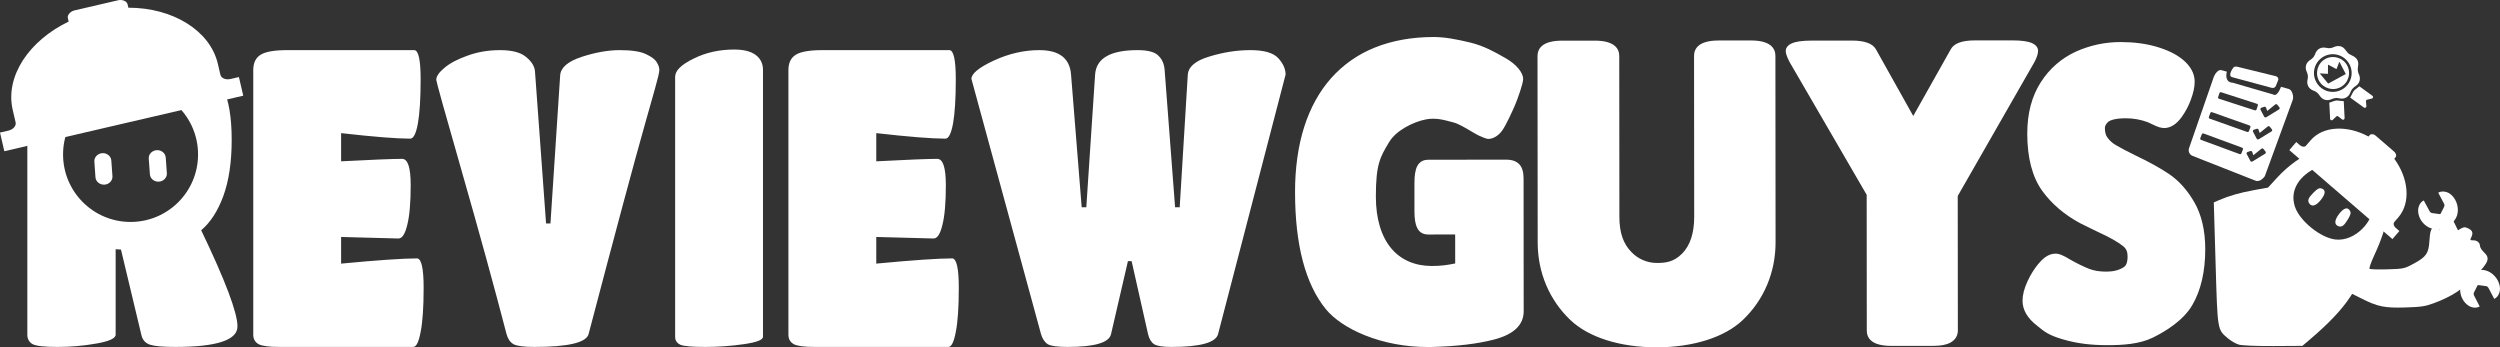 <svg version="1.1" xmlns="http://www.w3.org/2000/svg" xmlns:xlink="http://www.w3.org/1999/xlink" width="4040.287" height="561.299" viewBox="0,0,4040.287,561.299"><rect x="0" y="0" width="4040.287" height="561.299" fill="#333333" stroke="none"/><g transform="translate(1270.144,-469.35)"><g fill="#ffffff" stroke="none" stroke-miterlimit="10"><path d="M455.202,1030.03c-16.438,0 -27.148,-1.485 -32.129,-4.455c-4.981,-3.3 -8.592,-8.745 -10.834,-16.335l-112.45,-412.336c0,-8.58 12.079,-18.48 36.238,-29.7c24.408,-11.22 48.94,-16.83 73.597,-16.83c32.129,0 49.189,13.2 51.182,39.6l17.185,214.336h7.472l14.196,-214.335c1.743,-26.4 24.657,-39.6 68.74,-39.6c16.936,0 28.268,3.135 33.997,9.405c5.977,5.94 9.215,13.86 9.713,23.76l16.812,220.77h7.472l13.076,-214.335c0.996,-12.87 12.577,-22.605 34.744,-29.205c22.415,-6.93 44.582,-10.395 66.499,-10.395c21.917,0 36.861,4.29 44.831,12.87c7.97,8.58 11.955,17.49 11.955,26.73l-109.088,419.266c-3.736,13.86 -28.891,20.79 -75.465,20.79c-13.947,0 -23.287,-1.485 -28.019,-4.455c-4.732,-3.3 -7.97,-8.745 -9.713,-16.335l-26.525,-117.81h-5.977l-27.272,117.81c-2.989,13.86 -26.4,20.79 -70.235,20.79z" fill-rule="nonzero" stroke-width="1" stroke-linecap="square"/><path d="M-1083.258,1010.23c0,5.94 -10.461,10.725 -31.382,14.355c-20.672,3.63 -41.468,5.445 -62.389,5.445c-20.921,0 -34.37,-1.485 -40.348,-4.455c-5.728,-3.3 -8.592,-8.415 -8.592,-15.345v-434.116c0,-11.88 11.083,-20.295 33.25,-25.245c22.166,-4.95 50.186,-7.425 84.058,-7.425c34.121,0 56.163,0.165 66.125,0.495c10.211,0.33 22.042,1.155 35.491,2.475c13.698,1.32 24.532,3.63 32.502,6.93c7.97,2.97 16.812,6.93 26.525,11.88c9.713,4.95 17.31,11.385 22.789,19.305c5.479,7.92 10.71,17.16 15.691,27.72c9.215,19.47 13.823,47.19 13.823,83.16c0,35.64 -4.483,65.835 -13.449,90.585c-8.966,24.42 -20.921,42.9 -35.865,55.44c39.102,81.51 58.654,133.32 58.654,155.43c0,22.11 -33.498,33.165 -100.495,33.165c-19.427,0 -32.876,-1.155 -40.348,-3.465c-7.472,-2.31 -12.204,-7.26 -14.196,-14.85l-33.249,-139.095l-8.592,-0.495v138.105zM-1059.142,828.048c60.243,0 109.079,-48.836 109.079,-109.079c0,-60.243 -48.836,-109.079 -109.079,-109.079c-60.243,0 -109.079,48.836 -109.079,109.079c0,60.243 48.836,109.079 109.079,109.079z" fill-rule="nonzero" stroke-width="1" stroke-linecap="square"/><path d="M262.559,1030.03h-216.308c-16.687,0 -27.895,-1.485 -33.623,-4.455c-5.728,-3.3 -8.592,-8.415 -8.592,-15.345v-427.681c0,-11.55 3.985,-19.8 11.955,-24.75c7.97,-4.95 22.291,-7.425 42.963,-7.425h205.101c6.974,0 10.461,15.675 10.461,47.025c0,31.35 -1.494,55.275 -4.483,71.775c-2.989,16.17 -7.098,24.255 -12.328,24.255c-21.917,0 -59.152,-2.97 -111.703,-8.91v45.54c50.31,-2.64 83.186,-3.96 98.628,-3.96c9.215,0 13.823,14.19 13.823,42.57c0,28.38 -1.868,49.83 -5.604,64.35c-3.487,14.52 -8.219,21.78 -14.196,21.78l-92.65,-2.475v43.065c59.276,-5.61 100.122,-8.415 122.537,-8.415c7.223,0 10.834,15.84 10.834,47.52c0,31.35 -1.619,55.11 -4.857,71.28c-2.989,16.17 -6.974,24.255 -11.955,24.255z" fill-rule="nonzero" stroke-width="1" stroke-linecap="square"/><path d="M-602.319,1030.03h-216.308c-16.687,0 -27.895,-1.485 -33.623,-4.455c-5.728,-3.3 -8.592,-8.415 -8.592,-15.345v-427.681c0,-11.55 3.985,-19.8 11.955,-24.75c7.97,-4.95 22.291,-7.425 42.963,-7.425h205.101c6.974,0 10.46,15.675 10.46,47.025c0,31.35 -1.494,55.275 -4.483,71.775c-2.989,16.17 -7.098,24.255 -12.328,24.255c-21.917,0 -59.152,-2.97 -111.703,-8.91v45.54c50.31,-2.64 83.186,-3.96 98.628,-3.96c9.215,0 13.823,14.19 13.823,42.57c0,28.38 -1.868,49.83 -5.604,64.35c-3.487,14.52 -8.219,21.78 -14.196,21.78l-92.65,-2.475v43.065c59.276,-5.61 100.122,-8.415 122.537,-8.415c7.223,0 10.834,15.84 10.834,47.52c0,31.35 -1.619,55.11 -4.857,71.28c-2.989,16.17 -6.974,24.255 -11.955,24.255z" fill-rule="nonzero" stroke-width="1" stroke-linecap="square"/><path d="M-565.09,598.389c0,-5.61 4.359,-12.045 13.076,-19.305c8.966,-7.59 21.419,-14.19 37.359,-19.8c16.189,-5.94 33.748,-8.91 52.676,-8.91c19.178,0 33.125,3.63 41.842,10.89c8.966,7.26 13.823,15.015 14.57,23.265l17.932,246.016h7.098l15.691,-239.58c0.996,-12.54 12.577,-22.44 34.744,-29.7c22.166,-7.26 42.714,-10.89 61.642,-10.89c19.178,0 33.25,2.145 42.216,6.435c9.215,4.29 15.068,8.745 17.559,13.365c2.74,4.29 4.11,8.415 4.11,12.375c0,3.63 -2.491,14.19 -7.472,31.68c-4.981,17.16 -10.211,35.64 -15.691,55.44c-17.932,63.36 -48.318,176.55 -91.156,339.571c-3.736,13.86 -33,20.79 -87.793,20.79c-16.936,0 -28.144,-1.485 -33.623,-4.455c-5.479,-3.3 -9.215,-8.745 -11.208,-16.335c-19.925,-76.56 -43.834,-163.515 -71.729,-260.866c-27.895,-97.35 -41.842,-147.345 -41.842,-149.985z" fill-rule="nonzero" stroke-width="1" stroke-linecap="square"/><path d="M-37.074,1013.695c0,4.95 -10.336,8.91 -31.008,11.88c-20.672,2.97 -41.468,4.455 -62.389,4.455c-20.921,0 -34.246,-1.155 -39.974,-3.465c-5.728,-2.64 -8.592,-6.93 -8.592,-12.87v-420.256c0,-9.9 9.838,-19.635 29.514,-29.205c19.676,-9.9 41.717,-14.85 66.125,-14.85c21.917,0 36.238,6.105 42.963,18.315c2.242,4.62 3.362,9.24 3.362,13.86z" fill-rule="nonzero" stroke-width="1" stroke-linecap="square"/><path d="M-1029.745,725.641c-0.48,-6.981 5.284,-13.097 12.809,-13.61c7.557,-0.48 14.122,4.835 14.634,11.848l1.825,25.426c0.48,6.981 -5.284,13.097 -12.809,13.61c-7.557,0.48 -14.122,-4.867 -14.602,-11.816zM-1117.647,730.476c-0.48,-6.981 5.252,-13.097 12.809,-13.61c7.525,-0.48 14.09,4.867 14.602,11.848l1.825,25.426c0.48,6.981 -5.252,13.097 -12.809,13.61c-7.525,0.48 -14.122,-4.835 -14.634,-11.848z" fill-rule="evenodd" stroke-width="18" stroke-linecap="butt"/><path d="M-884.026,593.844l7.007,30.145l-386.118,89.755l-7.007,-30.145l13.789,-3.205c7.584,-1.763 12.739,-7.728 11.454,-13.254l-4.671,-20.096c-12.613,-54.261 26.286,-112.022 90.353,-142.802l-1.285,-5.526c-1.168,-5.024 3.986,-10.988 10.881,-12.591l70.329,-16.348c6.894,-1.603 14.151,1.476 15.319,6.5l1.285,5.526c71.191,-0.132 132.047,36.559 144.66,90.819l4.088,17.584c1.285,5.526 8.542,8.606 16.126,6.843z" fill-rule="nonzero" stroke-width="1" stroke-linecap="butt"/><path d="M1163.965,727.368c9.743,0 17.001,2.652 21.635,7.872c4.383,4.969 6.532,12.423 6.532,22.808l0.167,214.424c0,22.082 -16.191,37.464 -48.211,45.699c-26.939,6.951 -59.629,10.831 -99.912,11.92c-2.186,0.056 -4.373,0.084 -6.56,0.084c-36.124,0 -71.605,-6.644 -102.62,-19.262c-27.246,-11.027 -49.468,-26.018 -62.588,-42.153c-32.857,-40.311 -49.551,-103.792 -49.607,-188.658c-0.056,-38.971 4.913,-74.425 14.712,-105.384c9.827,-30.931 24.51,-57.563 43.689,-79.142c19.424,-21.797 43.678,-38.747 70.823,-49.495c27.805,-11.166 59.657,-16.861 94.636,-16.917c18.146,0 36.821,3.573 59.21,8.933c22.221,5.304 40.841,15.912 54.465,23.729l2.82,1.563c16.917,9.631 28.279,23.115 28.279,33.611c0,7.537 -9.352,33.388 -13.204,42.293c-3.294,7.649 -14.6,33.276 -21.523,42.153c-6.058,7.733 -14.07,12.367 -21.468,12.395h-0.558l-0.53,-0.084c-2.596,-0.335 -7.454,-2.122 -14.349,-5.304c-4.035,-2.04 -7.984,-4.248 -11.836,-6.616l-0.893,-0.53l-0.084,-0.056c-8.654,-5.137 -20.435,-12.116 -28.14,-14.042l-5.22,-1.396l-0.195,-0.028h-0.14c-8.431,-2.289 -17.141,-4.606 -27.218,-4.606c-3.936,0 -7.872,0.391 -11.725,1.117c-20.463,3.908 -48.155,17.922 -59.182,36.179l-0.056,0.056c-14.907,24.706 -21.719,36.012 -21.719,88.606c0,35.844 8.849,65.045 25.571,84.419c15.577,18.09 38.022,27.637 64.877,27.637c14.461,0 24.148,-1.34 37.771,-4.104l-0.056,-46.815l-43.689,0.056c-5.583,0 -13.176,-1.787 -17.531,-10.245c-3.071,-5.946 -4.578,-14.879 -4.578,-27.33l-0.028,-45.643c0,-12.451 1.452,-21.384 4.522,-27.302c4.355,-8.487 11.92,-10.301 17.531,-10.301zM1467.637,559.731c0,-11.362 6.839,-24.901 39.585,-24.929l52.287,-0.056c32.718,0 39.585,13.511 39.613,24.845l0.251,301.3c0.028,48.49 -18.732,93.073 -52.873,125.539c-29.424,28.028 -80.175,44.136 -139.218,44.219h-0.363c-58.847,0 -109.487,-16.024 -138.939,-43.912c-34.169,-32.383 -53.013,-76.937 -53.041,-125.455l-0.279,-301.272c0,-11.362 6.867,-24.929 39.585,-24.957l52.873,-0.028c32.746,0 39.641,13.511 39.641,24.845l0.223,260.179c0.028,25.236 6.225,43.27 19.513,56.726c10.617,11.104 25.283,17.43 40.646,17.531c13.819,0 27.358,-1.145 41.037,-14.935c13.121,-13.176 19.709,-33.164 19.709,-59.462zM2017.81,569.53l0.112,-0.223c3.769,-7.091 5.667,-13.149 5.667,-18.034c0,-2.345 -0.921,-8.152 -9.296,-12.032c-6.672,-3.099 -17.168,-4.606 -32.048,-4.606h-60.746c-21.216,0.028 -34.03,4.885 -39.25,14.851l-60.355,107.31l-60.076,-107.31c-5.109,-9.659 -18.285,-14.572 -39.166,-14.572l-64.933,0.056c-15.131,0 -25.767,1.535 -32.522,4.634c-8.487,3.908 -9.408,9.771 -9.408,12.06c0,4.048 2.038,9.854 6.142,17.811l0.112,0.167l0.084,0.168l124.506,214.396l0.167,219.449c0,11.25 6.867,24.678 39.418,24.678l68.227,-0.028c11.836,0 20.742,-1.675 27.246,-5.109c7.928,-4.187 12.283,-11.166 12.283,-19.653l-0.195,-217.467zM2235.165,750.497c15.801,10.664 29.563,25.962 40.897,45.559c11.725,20.211 17.699,45.783 17.727,76.016c0,36.151 -7.035,66.58 -20.965,90.393c-14.433,24.678 -42.712,42.181 -63.872,52.566c-21.775,10.636 -49.133,12.116 -73.001,12.144h-0.419c-27.47,0 -50.417,-3.015 -72.247,-9.519c-22.724,-6.756 -29.061,-11.948 -41.595,-22.249c-15.354,-11.864 -23.17,-25.32 -23.17,-39.92c0,-9.547 2.624,-19.876 8.068,-31.629c4.802,-10.385 10.608,-19.737 17.252,-27.777c5.974,-7.23 15.354,-16.806 27.832,-16.833c6.086,0 12.534,2.624 24.566,9.994c11.111,6.281 21.216,11.166 30.01,14.628c7.593,2.959 16.917,4.467 27.693,4.467c11.222,0 20.63,-2.401 27.916,-7.091c3.015,-1.898 6.449,-5.639 6.421,-17.643c0,-7.37 -2.122,-12.283 -7.091,-16.359c-8.263,-6.756 -22.473,-14.768 -42.265,-23.757l-0.223,-0.112l-26.52,-13.009l-0.112,-0.056l-0.14,-0.084c-25.878,-13.874 -46.62,-31.629 -61.751,-52.706c-15.912,-22.221 -24.008,-53.236 -24.036,-92.179c-0.028,-32.718 7.37,-60.746 21.998,-83.274c13.765,-21.679 33.557,-38.871 56.949,-49.468c22.719,-10.18 47.352,-15.386 72.247,-15.27h0.279c20.463,0 39.418,2.457 56.335,7.258c17.978,5.137 32.048,11.892 43.019,20.658l0.084,0.084c13.037,10.72 19.653,22.808 19.653,36.012c0,8.542 -2.066,18.229 -6.365,29.591c-3.67,9.974 -8.696,19.396 -14.935,28c-8.514,11.501 -17.894,17.308 -27.916,17.336c-4.774,0 -10.05,-1.535 -17.001,-4.969c-3.167,-1.562 -6.369,-3.051 -9.603,-4.467c-11.366,-4.206 -23.39,-6.352 -35.509,-6.337c-21.216,0 -27.525,4.941 -28.586,5.918c-4.662,4.383 -5.192,7.761 -5.192,9.91c0,6.532 1.284,11.474 3.964,15.131c3.713,5.109 8.124,9.129 13.484,12.283c7.035,4.187 17.755,9.827 31.797,16.75c21.914,10.385 40.199,20.49 54.325,30.01z" fill-rule="evenodd" stroke-width="18" stroke-linecap="butt"/><path d="M2509.787,815.544c7.78,-10.284 14.087,-12.225 17.934,-5.518c1.873,3.261 1.08,6.455 -3.457,13.92c-6.292,10.361 -9.78,12.872 -15.223,10.963c-6.921,-2.426 -6.646,-9.595 0.746,-19.365" fill-rule="evenodd" stroke-width="1" stroke-linecap="butt"/><path d="M2470.778,712.627c19.725,-7.633 48.092,-7.13 65.494,1.161c37.983,18.101 57.823,56.654 52.015,101.08c-2.729,20.881 -9.002,40.484 -21.695,67.823c-4.943,10.647 -8.188,20.115 -7.21,21.04c0.978,0.922 13.941,1.322 28.804,0.886c26.289,-0.771 27.457,-1.025 42.834,-9.357c19.74,-10.693 23.869,-16.597 24.955,-35.671c0.97,-17.043 3.183,-23.012 8.591,-23.17c5.24,-0.154 14.787,8.698 14.938,13.85c0.132,4.5 5.856,5.637 8.178,1.623c0.764,-1.321 6.61,-5.591 12.992,-9.488c10.843,-6.622 12.034,-6.877 18.233,-3.9c7.023,3.376 8.274,7.431 4.578,14.853c-1.936,3.887 -1.485,4.519 3.137,4.384c6.41,-0.188 11.066,3.661 11.231,9.286c0.065,2.231 2.797,6.581 6.069,9.667c10.558,9.956 8.532,15.827 -13.331,38.628c-21.025,21.929 -38.299,33.202 -67.557,44.091c-13.621,5.07 -20.534,6.097 -46.085,6.846c-33.471,0.982 -44.36,-1.249 -70.715,-14.489l-14.967,-7.52l-3.514,5.343c-13.574,20.644 -34.898,43.061 -66.146,69.541l-10.821,9.172l-46.759,0.286c-26.67,0.165 -50.586,-0.793 -55.673,-2.227c-4.903,-1.384 -13.002,-5.997 -17.998,-10.25c-17.08,-14.544 -16.618,-11.711 -19.835,-121.388l-2.882,-98.25l8.569,-3.718c16.106,-6.987 33.778,-12.044 56.432,-16.148l22.652,-4.104l14.935,-16.307c17.332,-18.921 41.164,-36.072 60.55,-43.575M2477.013,738.572c25.286,-11.281 48.529,-6.932 70.259,13.146c14.801,13.676 18.9,22.612 19.466,42.442c0.955,33.515 -31.164,65.629 -62.302,62.286c-24.133,-2.59 -58.147,-30.072 -65.731,-53.105c-8.537,-25.933 5.877,-50.302 38.308,-64.769" fill-rule="evenodd" stroke-width="1" stroke-linecap="butt"/><path d="M2480.443,792.614c-7.693,9.535 -14.583,11.535 -18.61,5.406c-3.169,-4.821 -1.575,-8.812 6.957,-17.422c6.147,-6.207 9.054,-7.748 12.672,-6.719c7.438,2.111 7.079,8.7 -1.019,18.736" fill-rule="evenodd" stroke-width="1" stroke-linecap="butt"/><g fill-rule="nonzero" stroke-width="1" stroke-linecap="butt"><path d="M2670.347,780.79c4.842,-2.77 11.073,-2.457 16.069,0.014c5.003,2.478 8.847,6.875 11.512,11.779c5.561,10.241 5.879,23.871 -1.445,32.925c-0.703,0.87 -1.487,1.722 -1.884,2.766c-0.908,2.391 0.407,4.995 1.679,7.218c12.406,21.591 24.819,43.182 37.225,64.773c2.39,4.159 4.861,8.644 4.538,13.432c-0.325,4.789 -3.707,9.211 -8.215,10.853c-4.507,1.643 -9.889,0.481 -13.385,-2.804c-2.322,-2.187 -3.776,-5.112 -5.183,-7.97c-4.475,-9.103 -8.958,-18.213 -13.432,-27.317c-4.57,-9.289 -9.132,-18.572 -13.702,-27.862c-2.213,-4.503 -4.435,-9.013 -6.649,-13.516c-0.955,-1.944 -2.065,-4.035 -4.064,-4.876c-1.453,-0.612 -3.108,-0.419 -4.685,-0.356c-16.443,0.696 -30.901,-14.059 -30.9,-30.369c-0.003,-6.531 3.234,-13.353 9.112,-16.196c2.983,5.517 5.973,11.042 8.955,16.566c0.644,1.192 1.344,2.445 2.5,3.146c0.891,0.544 1.961,0.7 3.001,0.84c3.566,0.491 7.125,0.974 10.691,1.465c0.518,0.067 1.078,0.135 1.535,-0.11c0.458,-0.243 0.72,-0.738 0.953,-1.202c1.473,-2.924 2.947,-5.855 4.42,-8.778l0.328,-0.652c0.529,-1.046 1.059,-2.129 1.087,-3.292c0.028,-1.331 -0.607,-2.574 -1.229,-3.75c-2.944,-5.574 -5.894,-11.155 -8.839,-16.729z"/><path d="M2760.861,952.417c-2.936,-5.578 -5.874,-11.166 -8.81,-16.744c-0.619,-1.178 -1.286,-2.404 -2.4,-3.133c-0.975,-0.634 -2.169,-0.808 -3.33,-0.963l-0.723,-0.097c-3.244,-0.436 -6.495,-0.875 -9.74,-1.312c-0.515,-0.07 -1.071,-0.133 -1.531,0.107c-0.46,0.239 -0.72,0.739 -0.958,1.204c-1.609,3.22 -3.222,6.429 -4.831,9.649c-0.472,0.938 -0.948,1.908 -1.003,2.951c-0.075,1.35 0.564,2.635 1.183,3.84c2.873,5.582 5.743,11.17 8.61,16.748c-5.667,3.244 -13.124,2.061 -18.512,-1.632c-13.459,-9.213 -17.464,-29.479 -7.601,-42.653c0.943,-1.266 2.037,-2.522 2.353,-4.067c0.436,-2.124 -0.662,-4.222 -1.727,-6.108c-2.465,-4.371 -4.931,-8.752 -7.396,-13.122c-5.084,-9.02 -10.165,-18.028 -15.248,-27.047c-4.984,-8.835 -9.968,-17.681 -14.951,-26.516c-1.563,-2.775 -3.155,-5.628 -3.648,-8.779c-0.734,-4.741 1.347,-9.838 5.249,-12.629c3.902,-2.792 9.462,-3.084 13.597,-0.647c4.134,2.438 6.438,7.011 8.52,11.333c10.806,22.435 21.609,44.875 32.415,67.31c1.114,2.306 2.521,4.862 5.007,5.463c1.086,0.262 2.232,0.098 3.347,0.009c11.609,-0.928 22.675,7.036 27.983,17.41c2.54,4.97 3.997,10.625 3.215,16.153c-0.783,5.518 -4.046,10.836 -9.067,13.266z"/></g><g fill-rule="nonzero" stroke-width="1" stroke-linecap="butt"><path d="M2338.056,594.265c-9.04,-1.522 0.378,-14.54 0.378,-14.54c1.09,-2.186 3.794,-3.33 6.39,-2.693l63.015,15.442c3.115,0.764 4.858,3.764 3.77,6.475l-3.133,7.811l-0.629,1.572c-0.972,2.438 -3.891,3.751 -6.669,2.997l-63.114,-17.063z"/><path d="M2435.14,630.937l-45.021,123.047c0,0 -6.903,10.524 -15.165,7.348c-4.899,-1.883 -101.715,-40.053 -101.715,-40.053c-4.957,-1.965 -7.442,-7.524 -5.613,-12.53l39.964,-115.086c1.762,-4.829 7.217,-12.363 12.166,-10.979l8.969,2.502c0,0 -5.134,17.046 9.497,17.863l65.465,18.998c6.615,4.6 12.534,-12.426 12.534,-12.426l12.618,3.525c5.555,1.557 8.326,12.403 6.302,17.808zM2383.105,644.796c-0.265,0.641 -0.223,1.357 0.095,1.973l5.871,11.159c0.386,0.726 1.13,1.202 1.947,1.248c0.475,0.027 0.948,-0.094 1.356,-0.342l20.613,-12.63c0.577,-0.353 0.979,-0.937 1.089,-1.604c0.119,-0.666 -0.064,-1.348 -0.486,-1.872l-3.382,-4.182c-0.414,-0.515 -1.028,-0.828 -1.69,-0.865c-0.58,-0.032 -1.148,0.149 -1.603,0.517l-13,10.498l-1.771,-5.289c-0.3,-0.919 -1.126,-1.547 -2.091,-1.601c-0.295,-0.016 -0.583,0.025 -0.859,0.116l-4.636,1.52c-0.659,0.209 -1.186,0.704 -1.444,1.346zM2316.022,628.954l57.889,18.706c1.136,0.367 2.368,-0.253 2.75,-1.388l2.143,-6.357c0.392,-1.159 -0.243,-2.416 -1.402,-2.792l-57.89,-18.706c-1.136,-0.367 -2.367,0.253 -2.75,1.388l-2.143,6.357c-0.393,1.159 0.242,2.416 1.402,2.792zM2353.402,708.023l-62.349,-22.956c-1.117,-0.415 -2.361,0.147 -2.8,1.254l-2.465,6.265c-0.449,1.14 0.126,2.434 1.283,2.86l62.35,22.956c1.117,0.415 2.361,-0.147 2.8,-1.254l2.466,-6.265c0.448,-1.14 -0.126,-2.434 -1.284,-2.86zM2364.38,681.318l2.369,-6.295c0.433,-1.157 -0.16,-2.436 -1.317,-2.845l-60.643,-21.508c-1.126,-0.399 -2.363,0.179 -2.786,1.295l-2.369,6.296c-0.434,1.156 0.159,2.436 1.317,2.845l60.644,21.507c1.125,0.399 2.362,-0.179 2.786,-1.295zM2391.697,716.132c0.12,-0.667 -0.064,-1.349 -0.486,-1.872l-3.382,-4.182c-0.414,-0.515 -1.027,-0.828 -1.69,-0.865c-0.58,-0.032 -1.147,0.15 -1.602,0.517l-13,10.498l-1.771,-5.289c-0.301,-0.918 -1.127,-1.546 -2.092,-1.6c-0.294,-0.016 -0.583,0.024 -0.859,0.116l-4.635,1.52c-0.66,0.209 -1.188,0.704 -1.444,1.345c-0.266,0.642 -0.224,1.358 0.094,1.974l5.871,11.159c0.386,0.727 1.13,1.203 1.948,1.249c0.473,0.026 0.948,-0.095 1.355,-0.343l20.613,-12.631c0.578,-0.352 0.979,-0.937 1.089,-1.603zM2400.825,681.756c0.577,-0.354 0.97,-0.938 1.089,-1.604c0.119,-0.665 -0.064,-1.348 -0.486,-1.872l-3.382,-4.181c-0.414,-0.516 -1.027,-0.828 -1.69,-0.865c-0.58,-0.032 -1.148,0.148 -1.603,0.517l-12.999,10.497l-1.771,-5.288c-0.301,-0.919 -1.127,-1.547 -2.092,-1.601c-0.295,-0.016 -0.583,0.024 -0.859,0.116l-4.635,1.52c-0.66,0.209 -1.188,0.704 -1.444,1.347c-0.266,0.641 -0.224,1.357 0.094,1.973l5.871,11.159c0.386,0.727 1.13,1.203 1.946,1.249c0.475,0.027 0.948,-0.094 1.356,-0.342l20.613,-12.631z"/></g><g fill-rule="nonzero" stroke-width="1" stroke-linecap="butt"><path d="M2528.16,619.071c-2.556,7.14 -9.797,11.023 -17.19,9.253c-4.582,-1.098 -8.726,-0.743 -13.023,1.262c-7.494,3.497 -14.953,1.168 -19.42,-5.92c-2.375,-3.776 -5.467,-6.316 -9.69,-7.804c-7.742,-2.729 -11.649,-9.877 -9.715,-17.835c1.059,-4.355 0.649,-8.336 -1.223,-12.381c-3.648,-7.882 -1.311,-15.245 6.169,-19.875c3.464,-2.141 5.835,-5.04 7.215,-8.897c3.067,-8.564 9.856,-12.209 18.8,-10.11c3.995,0.939 7.703,0.473 11.384,-1.277c4.288,-2.04 9.266,-2.508 13.591,-0.305c5.316,2.711 6.799,8.795 11.847,11.723c2.221,1.285 4.642,2.213 6.822,3.568c2.869,1.778 4.806,3.733 5.968,5.979c1.465,2.834 1.695,6.139 1.009,10.164c-0.768,4.497 -0.617,8.559 1.343,12.717c3.458,7.342 1.37,14.967 -5.481,19.274c-4.114,2.59 -6.772,5.909 -8.404,10.468zM2514.319,614.229c14.864,-7.981 20.421,-26.377 12.442,-41.198c-7.987,-14.842 -26.403,-20.412 -41.218,-12.469c-14.813,7.937 -20.377,26.404 -12.425,41.231c7.977,14.866 26.349,20.413 41.201,12.436z"/><path d="M2563.987,624.169c1.752,1.266 1.198,4.002 -0.903,4.491c-2.575,0.594 -5.079,1.18 -7.631,1.77c-1.223,0.285 -2.05,1.425 -1.937,2.676c0.228,2.555 0.461,5.123 0.704,7.804c0.198,2.15 -2.232,3.531 -3.981,2.264c-7.717,-5.593 -15.092,-10.937 -22.201,-16.09c1.722,-3.343 3.208,-6.432 4.889,-9.415c0.667,-1.186 1.64,-2.281 2.683,-3.167c2.196,-1.859 4.534,-3.553 7.23,-5.641c6.731,4.873 13.74,9.943 21.152,15.306z"/><path d="M2522.981,574.801c6.916,12.517 2.32,28.401 -10.204,35.246c-12.586,6.879 -28.36,2.275 -35.223,-10.282c-6.83,-12.496 -2.105,-28.465 10.427,-35.215c12.443,-6.702 28.174,-2.095 35.001,10.255zM2520.075,589.469c0.846,-0.462 0.881,-0.46 0.44,-1.304c-1.814,-3.479 -3.638,-6.949 -5.46,-10.424c-1.388,-2.649 -2.777,-5.302 -4.171,-7.953c-0.094,-0.179 -0.143,-0.445 -0.374,-0.458c-0.225,-0.011 -0.228,0.26 -0.308,0.419c-0.048,0.092 -0.078,0.192 -0.113,0.289c-1.287,3.453 -2.584,6.905 -3.853,10.366c-0.188,0.5 -0.419,0.599 -0.88,0.347c-0.818,-0.452 -1.649,-0.884 -2.477,-1.323c-3.311,-1.754 -6.62,-3.504 -9.924,-5.265c-0.694,-0.373 -0.795,-0.329 -0.798,0.482c-0.023,4.419 -0.049,8.833 -0.078,13.249c-0.004,0.796 -0.039,0.834 -0.862,0.786c-2.59,-0.151 -5.181,-0.306 -7.77,-0.457c-1.36,-0.079 -2.714,-0.156 -3.964,-0.23c-0.396,0.002 -0.519,0.104 -0.322,0.37c0.101,0.133 0.205,0.263 0.309,0.39c2.781,3.368 5.561,6.735 8.345,10.098c1.412,1.702 2.833,3.401 4.243,5.109c0.253,0.309 0.465,0.477 0.889,0.243c3.706,-2.024 7.423,-4.033 11.136,-6.051c5.329,-2.896 10.657,-5.796 15.989,-8.683z"/><path d="M2502.95,632.335c1.314,-0.393 2.755,-0.61 4.118,-0.522c3.419,0.216 6.822,0.654 10.561,1.035c0.442,8.771 0.903,17.866 1.384,27.381c0.111,2.154 -2.372,3.438 -4.068,2.102c-2.114,-1.665 -4.142,-3.26 -6.156,-4.846c-0.989,-0.778 -2.394,-0.708 -3.301,0.165c-1.888,1.818 -3.737,3.597 -5.643,5.431c-1.556,1.498 -4.15,0.465 -4.257,-1.69c-0.453,-9.139 -0.884,-17.78 -1.299,-26.076c3.222,-1.125 5.916,-2.157 8.67,-2.983z"/></g><path d="M2607.512,842.727l-11.227,13.009l-166.625,-143.802l11.227,-13.009l5.951,5.136c3.273,2.825 7.635,3.184 9.693,0.8l7.484,-8.672c20.208,-23.416 58.846,-24.873 93.619,-6.212l2.058,-2.385c1.871,-2.168 6.233,-1.808 9.208,0.76l30.35,26.193c2.975,2.568 3.969,6.83 2.098,8.998l-2.058,2.385c23.359,31.887 26.82,71.189 6.611,94.605l-6.549,7.588c-2.058,2.385 -1.064,6.648 2.209,9.472z" fill-rule="nonzero" stroke-width="1" stroke-linecap="butt"/></g></g></svg><!--rotationCenter:2020.1437231481289:280.6495939967541-->